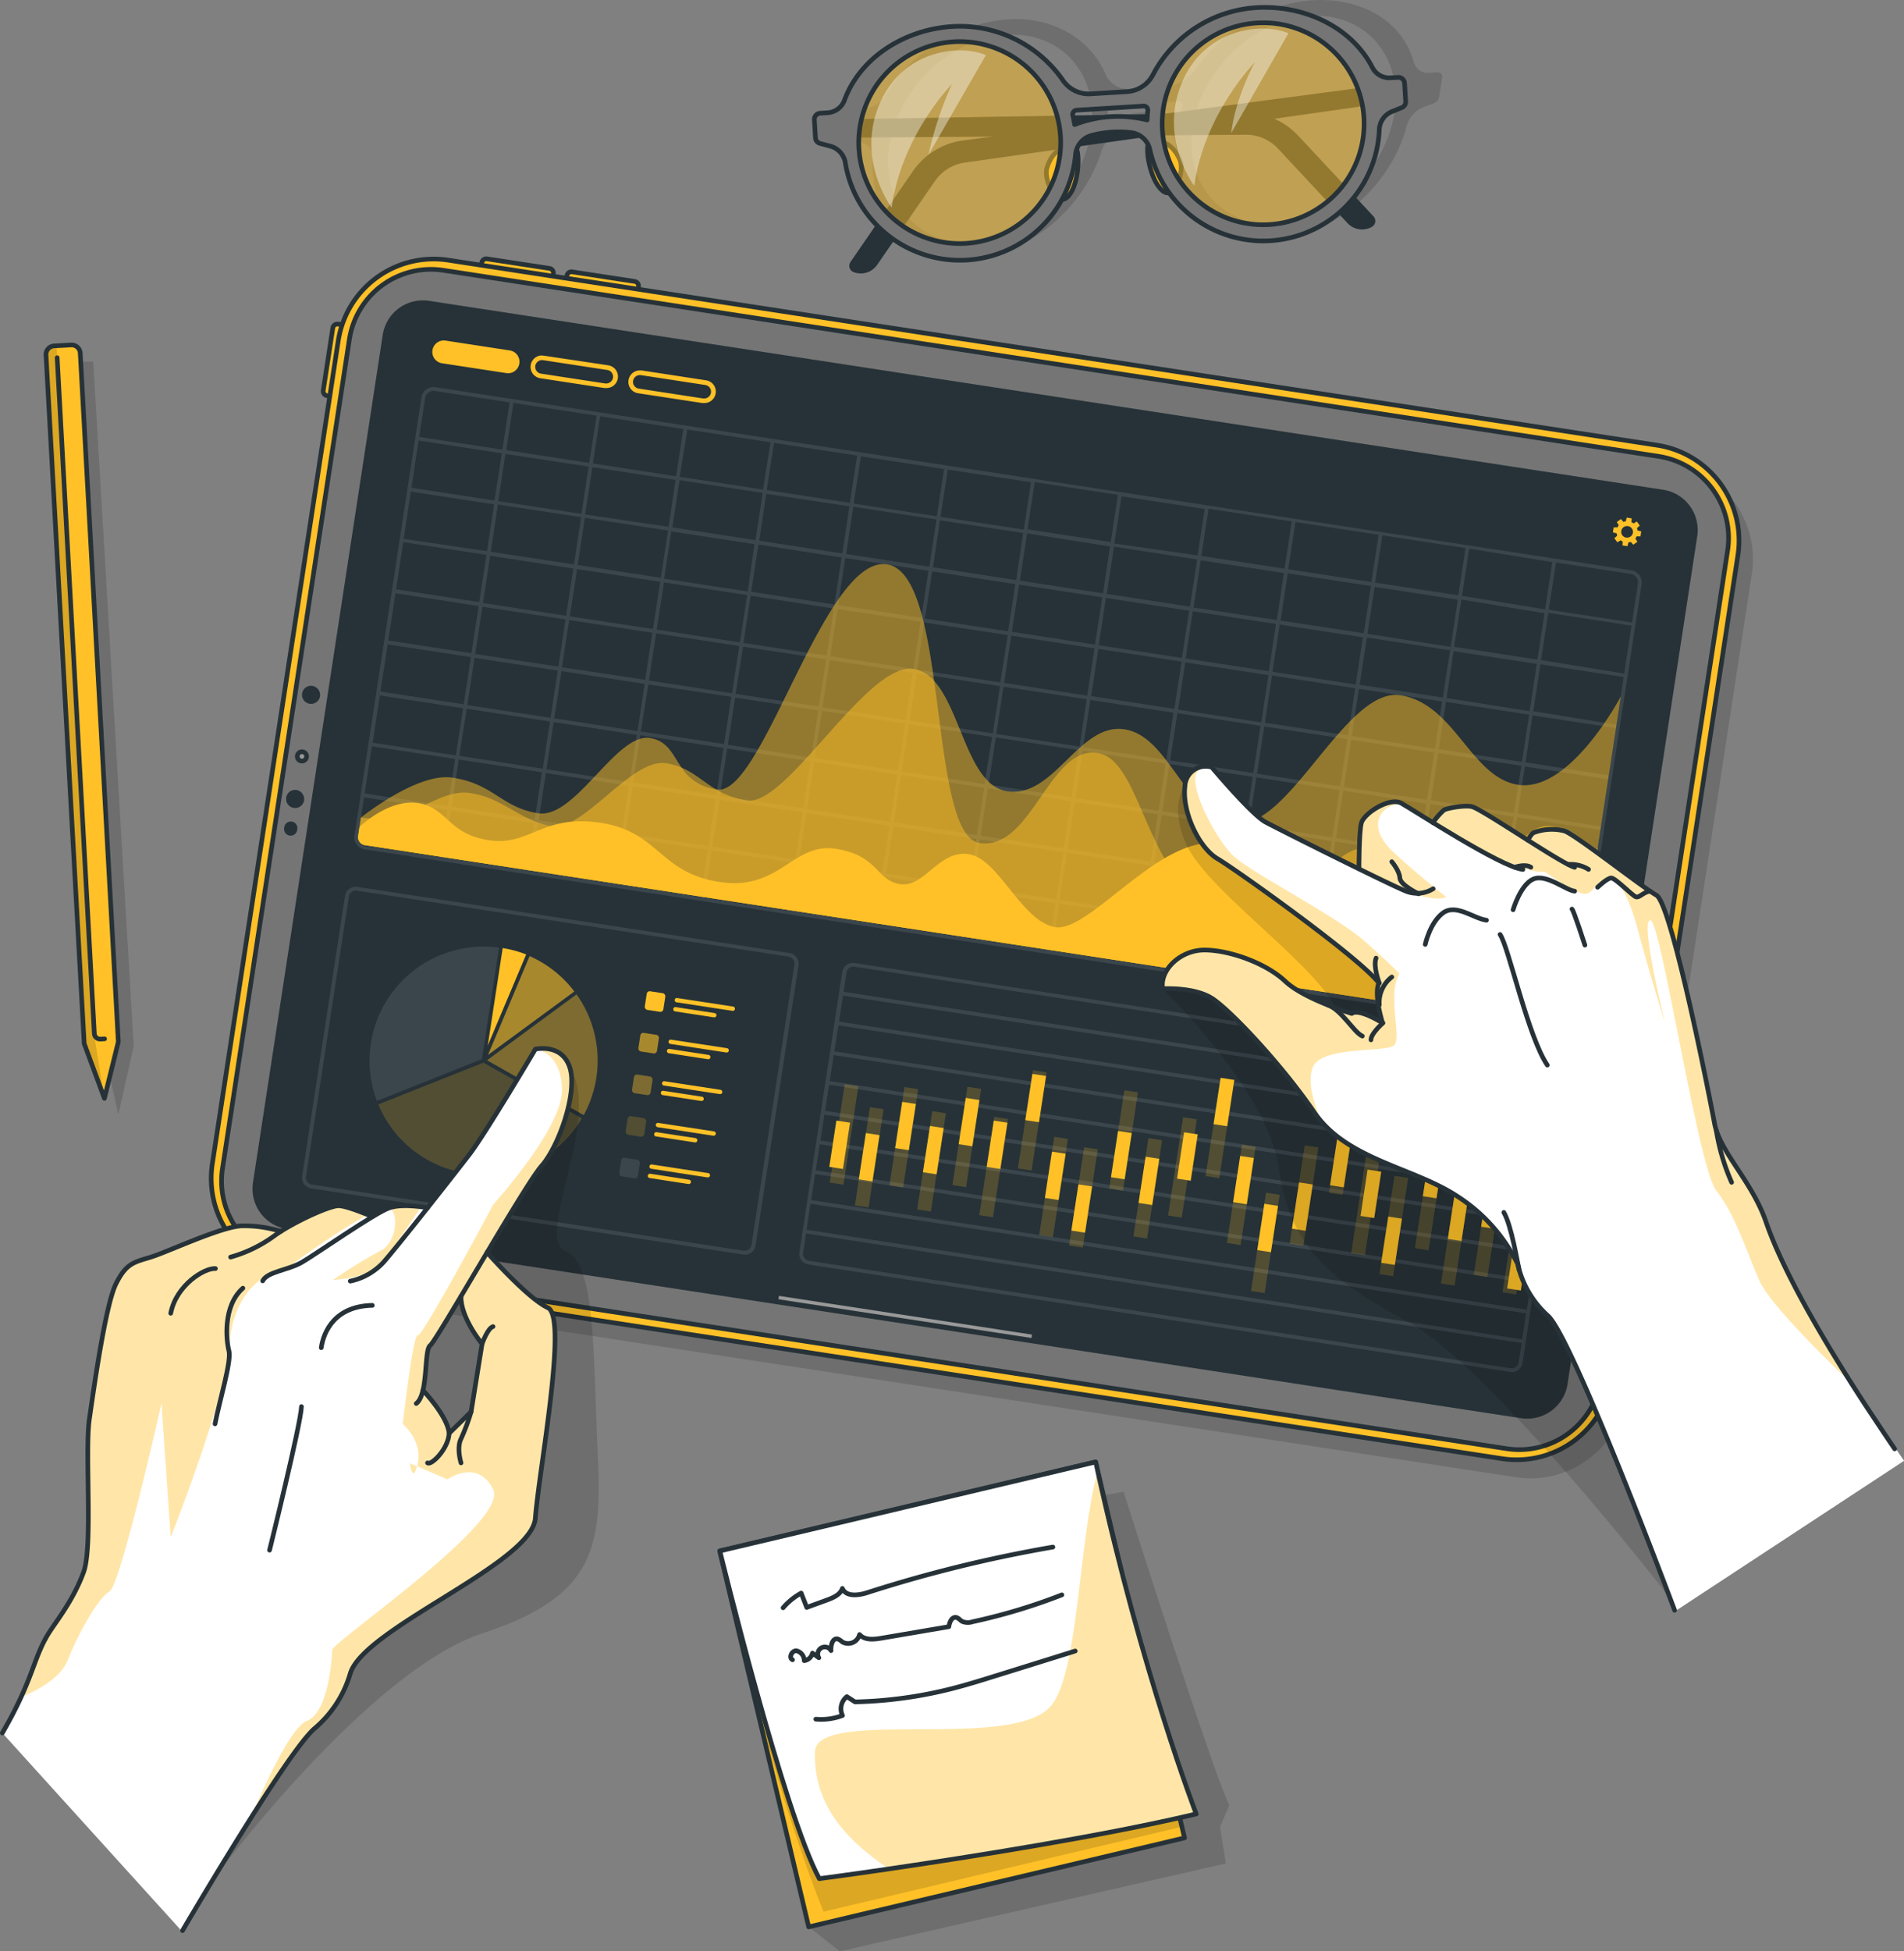 <svg xmlns="http://www.w3.org/2000/svg" xmlns:xlink="http://www.w3.org/1999/xlink" viewBox="0 0 409.98 420.06"><rect x="0" y="0" width="409.98" height="420.06" fill="#808080" stroke="none"/><defs><style>.cls-1,.cls-11,.cls-17,.cls-19,.cls-4,.cls-9{fill:#ffc127;}.cls-1,.cls-12,.cls-15,.cls-2,.cls-6{stroke:#263238;stroke-linecap:round;stroke-linejoin:round;}.cls-13,.cls-18,.cls-2,.cls-7{fill:#fff;}.cls-3{fill-opacity:0.7;}.cls-19,.cls-3{opacity:0.2;}.cls-5{clip-path:url(#clip-path);}.cls-6{fill:none;}.cls-8{clip-path:url(#clip-path-2);}.cls-13,.cls-9{opacity:0.4;}.cls-10{fill:#263238;}.cls-11{opacity:0.5;}.cls-12{fill:#757575;}.cls-14{clip-path:url(#clip-path-3);}.cls-15{fill:#999;}.cls-16,.cls-18{opacity:0.1;}.cls-17{opacity:0.6;}</style><clipPath id="clip-path"><rect class="cls-1" x="163.43" y="323.17" width="83.17" height="83.17" transform="translate(-78.52 57.04) rotate(-13.32)"></rect></clipPath><clipPath id="clip-path-2"><path class="cls-2" d="M257.58,390.48c-20.22,4.79-48.88,9.29-66.16,11.83-9,1.32-15,2.1-15,2.1C168.78,390.36,155,333.87,155,333.87l80.94-19.16c.15.69.29,1.37.44,2.06C246,360.5,257.58,390.48,257.58,390.48Z"></path></clipPath><clipPath id="clip-path-3"><path class="cls-1" d="M17.28,76.05l8.2,148.21-3,12.18-4.35-11.78L9.91,76.46a1.85,1.85,0,0,1,1.75-2l3.66-.2A1.86,1.86,0,0,1,17.28,76.05Z"></path></clipPath></defs><g id="katman_2" data-name="katman 2"><g id="Left_hand" data-name="Left hand"><path class="cls-3" d="M158.25,336.72l83.68-15.62s18.94,59.77,22.77,67.49l-2,4.7,1.26,7.85-83.15,18.92-6.66-5.26Z"></path><rect class="cls-4" x="163.43" y="323.17" width="83.17" height="83.17" transform="translate(-78.52 57.04) rotate(-13.32)"></rect><g class="cls-5"><path class="cls-3" d="M241.06,336.53l13.43,56.71-77.17,18.28c-9.31-23.28-16.42-52.58-16.42-52.58Z"></path></g><rect class="cls-6" x="163.43" y="323.17" width="83.17" height="83.17" transform="translate(-78.52 57.04) rotate(-13.32)"></rect><path class="cls-7" d="M257.58,390.48c-20.22,4.79-48.88,9.29-66.16,11.83-9,1.32-15,2.1-15,2.1C168.78,390.36,155,333.87,155,333.87l80.94-19.16c.15.69.29,1.37.44,2.06C246,360.5,257.58,390.48,257.58,390.48Z"></path><g class="cls-8"><path class="cls-9" d="M257.58,390.48c-20.22,4.79-48.88,9.29-66.16,11.83-13-8.63-16.11-17.1-15.95-25.16.18-9.59,41.91-.22,50.63-9.71,6.22-6.77,6.05-35.51,10.24-50.67C246,360.5,257.58,390.48,257.58,390.48Z"></path></g><path class="cls-6" d="M257.58,390.48c-20.22,4.79-48.88,9.29-66.16,11.83-9,1.32-15,2.1-15,2.1C168.78,390.36,155,333.87,155,333.87l80.94-19.16c.15.69.29,1.37.44,2.06C246,360.5,257.58,390.48,257.58,390.48Z"></path><path class="cls-6" d="M168.62,346.1a14.29,14.29,0,0,1,3.89-3.16l1.2,3.08,4.2-1.53c1.4-.51,3-1.16,3.48-2.55.77,1.83,3.43,1.52,5.32.91a292.53,292.53,0,0,1,40-9.82"></path><path class="cls-6" d="M170.65,357.3c-.87-.45-.15-2,.83-1.94a2.17,2.17,0,0,1,1.69,2.12,2.09,2.09,0,0,0,1.77-1.62l1.38,1a1.52,1.52,0,1,1,2.62-1.54c-.1-1.13.34-2.78,1.45-2.51a2.94,2.94,0,0,1,.93.61,2.52,2.52,0,0,0,3.76-1.56c1.09,1.24,3,1.07,4.67.79l14.56-2.48c.14-.92.6-2.11,1.52-2,.53.07.88.59,1.34.86a3.13,3.13,0,0,0,2.24.08,125.64,125.64,0,0,0,19.24-5.79"></path><path class="cls-6" d="M175.67,370.08a13.07,13.07,0,0,0,5.74-.79,3.33,3.33,0,0,1,.94-4.06l1.76,1.13a93,93,0,0,0,21-2.89c3.08-.79,6.11-1.73,9.14-2.68l17.27-5.38"></path><path class="cls-3" d="M309.41,15.57l-1.61.1a3.14,3.14,0,0,1-3.37-2.28C302,4.44,293-.59,282.58.06c-9.38.58-19.26,6.5-25,14.67a8.7,8.7,0,0,1-6.32,3.88l-8,.5A5.12,5.12,0,0,1,238.07,16c-3.24-7.63-11.43-12.43-20.82-11.84-10.41.64-21.17,6.89-26.52,16.32a5.38,5.38,0,0,1-4.17,2.75l-1.61.1a1.77,1.77,0,0,0-1.54,1.45l-.63,4a1,1,0,0,0,.78,1.26l1.95.58a3.38,3.38,0,0,1,2.39,3.58c-.68,12.81,8.36,22.22,21.23,21.42,12.42-.77,24.22-10.78,28.08-23.14a6.37,6.37,0,0,1,4.37-4.16A22.74,22.74,0,0,1,250,27.7a3.59,3.59,0,0,1,3.19,3.71c0,12.14,8.83,20.9,21.26,20.13,12.87-.8,25.09-11.53,28.47-24.5a6,6,0,0,1,3.59-3.95l2.17-.84a1.8,1.8,0,0,0,1.2-1.38l.63-4A1,1,0,0,0,309.41,15.57ZM209.67,52.19c-12,.75-20.12-8.68-18.17-21s13.25-23,25.22-23.69,20.11,8.68,18.17,21S221.63,51.45,209.67,52.19Zm28.78-26.28q.08-1.05.06-2.07a1.19,1.19,0,0,1,1.07-1.14l14.31-.89a.73.73,0,0,1,.73,1c-.22.69-.42,1.38-.6,2.08C247.86,23.11,241.71,24.71,238.45,25.91ZM275,48.14c-12,.75-20.12-8.68-18.17-21S270.09,4.2,282.05,3.45s20.11,8.68,18.17,21S287,47.4,275,48.14Z"></path><path class="cls-10" d="M299.14,18.08,207.38,30.23a15.69,15.69,0,0,0-10.82,6.64L183.13,56.4a1.45,1.45,0,0,0,.68,2.18h0A4.29,4.29,0,0,0,188.88,57L201.3,39a9.42,9.42,0,0,1,6.45-4l91.73-13Z"></path><path class="cls-10" d="M175.35,25.78l92.55-1.53a15.57,15.57,0,0,1,11.67,5l16.18,17.33a1.46,1.46,0,0,1-.35,2.26h0a4.29,4.29,0,0,1-5.25-.81L275.2,32a9.42,9.42,0,0,0-7-3l-92.65.69Z"></path><path class="cls-1" d="M231.44,31.66c1.14.22,1.09,8-1.48,10.64s-5.23-3.77-4.56-6.07S227.87,31,231.44,31.66Z"></path><path class="cls-1" d="M247.52,30.67c-1.1.35-.09,8,2.79,10.37s4.72-4.39,3.77-6.59S251,29.55,247.52,30.67Z"></path><path class="cls-11" d="M190.19,13.44C195,9.3,205.28,2.25,216.5,9s15.1,14,12.79,23.88-9.37,23.07-26,20.77S175.16,26.3,190.19,13.44Z"></path><path class="cls-11" d="M255.62,10.24C260.46,6.1,270.7-.95,281.93,5.76s15.09,14,12.79,23.87-9.37,23.07-26,20.77S240.58,23.1,255.62,10.24Z"></path><path class="cls-12" d="M301.05,16.66l-1.61.09a4.09,4.09,0,0,1-3.92-2.2C291.07,5.87,280.86,1,270.44,1.65a27,27,0,0,0-22.1,14.29,6.75,6.75,0,0,1-5.56,3.78l-8,.49a6.72,6.72,0,0,1-6-3.06A27.06,27.06,0,0,0,205.11,5.7c-10.41.64-19.94,6.73-23.29,15.9a4.11,4.11,0,0,1-3.62,2.67l-1.61.1a1.33,1.33,0,0,0-1.24,1.41l.24,3.9a1.33,1.33,0,0,0,1.07,1.22l2.1.56A4.42,4.42,0,0,1,182,34.93a25,25,0,0,0,49.6-1.75,4.69,4.69,0,0,1,3.51-4.05,22.93,22.93,0,0,1,8.42-.59,4.72,4.72,0,0,1,4.05,3.6A25,25,0,0,0,297,27.8,4.39,4.39,0,0,1,299.77,24l2-.81a1.33,1.33,0,0,0,.91-1.35l-.24-3.9A1.33,1.33,0,0,0,301.05,16.66ZM208,52.39a21.74,21.74,0,1,1,20.35-23A21.76,21.76,0,0,1,208,52.39ZM231.4,26.82c-.11-.68-.24-1.35-.4-2a.9.9,0,0,1,.83-1.1l14.32-.89a.9.9,0,0,1,1,1c-.07.67-.12,1.34-.14,2A25.82,25.82,0,0,0,231.4,26.82Zm41.94,21.52a21.74,21.74,0,1,1,20.35-23A21.76,21.76,0,0,1,273.34,48.34Z"></path><path class="cls-13" d="M192,44.69s-8-10.58-2.35-22.88c5.08-11.07,17-12.32,22.64-9.95L199.93,33.33A74.93,74.93,0,0,1,205,18.08S194.16,29.07,192,44.69Z"></path><path class="cls-13" d="M257.15,40s-8-10.59-2.36-22.89c5.09-11.06,17-12.32,22.64-9.95L265.1,28.66c.93-7.72,5.1-15.25,5.1-15.25S259.33,24.4,257.15,40Z"></path><polygon class="cls-3" points="22.57 226.9 25.48 239.93 28.79 225.18 20.08 77.84 14.15 77.84 22.57 226.9"></polygon><path class="cls-4" d="M17.28,76.05l8.2,148.21-3,12.18-4.35-11.78L9.91,76.46a1.85,1.85,0,0,1,1.75-2l3.66-.2A1.86,1.86,0,0,1,17.28,76.05Z"></path><g class="cls-14"><path class="cls-3" d="M22.46,236.44l-4.35-11.78L9.91,76.46a1.85,1.85,0,0,1,1.75-2l.51,0,8.26,149.3Z"></path></g><path class="cls-6" d="M17.28,76.05l8.2,148.21-3,12.18-4.35-11.78L9.91,76.46a1.85,1.85,0,0,1,1.75-2l3.66-.2A1.86,1.86,0,0,1,17.28,76.05Z"></path><path class="cls-1" d="M12.31,77l8,145.49a1.26,1.26,0,0,0,1.33,1.19l.88-.05"></path><path class="cls-3" d="M48.72,254.52,75.83,77.39A20.78,20.78,0,0,1,99.51,60L359.83,99.84a20.78,20.78,0,0,1,17.39,23.68L350.11,300.65A20.78,20.78,0,0,1,326.43,318L66.11,278.2A20.78,20.78,0,0,1,48.72,254.52Z"></path><path class="cls-1" d="M67.16,74.48H80.77a1,1,0,0,1,1,1v5.74a0,0,0,0,1,0,0H66.17a0,0,0,0,1,0,0V75.47A1,1,0,0,1,67.16,74.48Z" transform="translate(-14.18 139.18) rotate(-81.3)"></path><path class="cls-1" d="M104.27,56.71h13.61a1,1,0,0,1,1,1v5.74a0,0,0,0,1,0,0H103.28a0,0,0,0,1,0,0V57.7A1,1,0,0,1,104.27,56.71Z" transform="translate(10.37 -16.11) rotate(8.7)"></path><path class="cls-1" d="M122.61,59.52h13.61a1,1,0,0,1,1,1v5.74a0,0,0,0,1,0,0H121.62a0,0,0,0,1,0,0V60.51a1,1,0,0,1,1-1Z" transform="translate(11 -18.86) rotate(8.7)"></path><path class="cls-1" d="M45.72,250.52,72.83,73.39A20.78,20.78,0,0,1,96.51,56L356.83,95.84a20.78,20.78,0,0,1,17.39,23.68L347.11,296.65A20.78,20.78,0,0,1,323.43,314L63.11,274.2A20.78,20.78,0,0,1,45.72,250.52Z"></path><path class="cls-12" d="M324.45,311.85,62.79,271.8a17.78,17.78,0,0,1-14.88-20.26L75.23,73.07A17.76,17.76,0,0,1,95.49,58.19L357.15,98.24A17.78,17.78,0,0,1,372,118.5L344.71,297A17.77,17.77,0,0,1,324.45,311.85Z"></path><path class="cls-15" d="M66,163a1,1,0,1,1-.85-1.16A1,1,0,0,1,66,163Z"></path><path class="cls-10" d="M65.48,172.28a1.95,1.95,0,1,1-1.63-2.22A2,2,0,0,1,65.48,172.28Z"></path><path class="cls-10" d="M68.91,149.87a1.95,1.95,0,1,1-1.63-2.22A2,2,0,0,1,68.91,149.87Z"></path><path class="cls-10" d="M64,178.58a1.42,1.42,0,1,1-2.8-.43,1.42,1.42,0,1,1,2.8.43Z"></path><path class="cls-10" d="M365.46,115.42,337.53,297.94a8.78,8.78,0,0,1-10,7.35L108.32,271.74l-4.75-.73L85.7,268.27,77.05,267,64.55,265l-2.73-.42a8.78,8.78,0,0,1-7.35-10L82.41,72.1a8.76,8.76,0,0,1,10-7.34l81.83,12.52,12.38,1.9L198.45,81l15.2,2.32,5.5.84,139,21.27A8.78,8.78,0,0,1,365.46,115.42Z"></path><g class="cls-16"><path class="cls-7" d="M160,270.05,67,255.82a2.32,2.32,0,0,1-1.94-2.63l9.23-60.33A2.31,2.31,0,0,1,77,190.93l93,14.22a2.33,2.33,0,0,1,1.94,2.64l-9.24,60.32A2.31,2.31,0,0,1,160,270.05ZM76.84,191.72A1.52,1.52,0,0,0,75.12,193l-9.23,60.33A1.5,1.5,0,0,0,67.15,255l92.95,14.23a1.52,1.52,0,0,0,1.72-1.26l9.23-60.32a1.51,1.51,0,0,0-1.26-1.72Z"></path></g><path class="cls-9" d="M104.87,228.24l20.82,11.81a24.58,24.58,0,0,0-1.54-26Z"></path><path class="cls-17" d="M105.07,227.1l18.6-13.67a24.47,24.47,0,0,0-9.63-7.61l-3.66,8.69Z"></path><path class="cls-4" d="M108.24,204.09l-3.22,21,8.28-19.63A24.11,24.11,0,0,0,108.24,204.09Z"></path><path class="cls-18" d="M103.77,228l3.68-24a24.56,24.56,0,0,0-26.3,33Z"></path><path class="cls-19" d="M100.42,252.56a24.57,24.57,0,0,0,24.87-11.81l-21.19-12-22.65,9A24.54,24.54,0,0,0,100.42,252.56Z"></path><rect class="cls-4" x="139.02" y="213.58" width="4.05" height="4.05" rx="0.63" transform="translate(34.24 -18.86) rotate(8.7)"></rect><path class="cls-4" d="M157.72,217.6l-12.05-1.84a.46.46,0,0,1-.39-.53.46.46,0,0,1,.53-.39l12.05,1.84a.47.47,0,0,1,.39.53A.46.46,0,0,1,157.72,217.6Z"></path><path class="cls-4" d="M153.74,219l-8.38-1.28a.47.47,0,0,1-.39-.53.46.46,0,0,1,.53-.39l8.38,1.28a.48.48,0,0,1,.39.53A.47.47,0,0,1,153.74,219Z"></path><rect class="cls-17" x="137.64" y="222.54" width="4.05" height="4.05" rx="0.63" transform="translate(35.58 -18.55) rotate(8.7)"></rect><path class="cls-4" d="M156.35,226.56l-12-1.84a.46.46,0,0,1-.39-.53.46.46,0,0,1,.53-.39l12.05,1.84a.47.47,0,0,1,.39.53A.46.46,0,0,1,156.35,226.56Z"></path><path class="cls-4" d="M152.36,228,144,226.72a.47.47,0,0,1-.39-.53.46.46,0,0,1,.53-.39l8.37,1.28a.47.47,0,1,1-.14.92Z"></path><rect class="cls-9" x="136.27" y="231.5" width="4.05" height="4.05" rx="0.63" transform="translate(36.92 -18.23) rotate(8.7)"></rect><path class="cls-4" d="M155,235.52l-12.06-1.84a.46.46,0,0,1-.38-.53.45.45,0,0,1,.53-.39l12.05,1.84a.48.48,0,0,1,.39.53A.46.46,0,0,1,155,235.52Z"></path><path class="cls-4" d="M151,237l-8.37-1.28a.47.47,0,0,1,.14-.92l8.37,1.28a.46.46,0,0,1,.39.53A.46.46,0,0,1,151,237Z"></path><rect class="cls-19" x="134.9" y="240.46" width="4.05" height="4.05" rx="0.63" transform="translate(38.26 -17.92) rotate(8.7)"></rect><path class="cls-4" d="M153.6,244.48l-12-1.84a.48.48,0,0,1-.39-.53.46.46,0,0,1,.53-.39l12.06,1.84a.47.47,0,0,1-.15.92Z"></path><path class="cls-4" d="M149.62,245.92l-8.37-1.28a.46.46,0,0,1-.39-.53.46.46,0,0,1,.53-.39l8.37,1.28a.46.46,0,0,1,.39.53A.46.46,0,0,1,149.62,245.92Z"></path><rect class="cls-18" x="133.53" y="249.42" width="4.05" height="4.05" rx="0.63" transform="translate(39.6 -17.61) rotate(8.7)"></rect><path class="cls-4" d="M152.23,253.44l-12-1.85a.46.46,0,0,1-.39-.53.48.48,0,0,1,.53-.39l12.05,1.85a.47.47,0,1,1-.14.92Z"></path><path class="cls-4" d="M148.25,254.88l-8.37-1.29a.45.45,0,0,1-.39-.53.47.47,0,0,1,.53-.39l8.37,1.29a.46.46,0,0,1,.39.53A.48.48,0,0,1,148.25,254.88Z"></path><g class="cls-16"><path class="cls-7" d="M335.13,230.44,184,207.31a2.32,2.32,0,0,0-2.64,1.93l-.64,4.16-.12.8-.86,5.61-.12.79-.85,5.6-.13.8-.85,5.6-.13.8-.85,5.61-.13.8-.85,5.6-.13.79-.85,5.61-.13.79-.85,5.61-.13.8-.85,5.6-.13.8-.63,4.16a2.32,2.32,0,0,0,1.93,2.63L325.2,295.33a2.31,2.31,0,0,0,2.63-1.93l.63-4.16.13-.8.85-5.6.12-.8.86-5.61.13-.8.85-5.6.12-.79.86-5.61.12-.79.86-5.61.12-.8.86-5.6.12-.8.86-5.6.12-.8.86-5.6.12-.8.64-4.16A2.31,2.31,0,0,0,335.13,230.44ZM327,293.27a1.52,1.52,0,0,1-1.71,1.27L174.2,271.41a1.53,1.53,0,0,1-1.27-1.72l.64-4.16,154.1,23.58Zm.76-4.95-154.1-23.59.86-5.6,154.1,23.59Zm1-6.4-154.1-23.59.86-5.61,154.1,23.59Zm1-6.41-154.1-23.58.86-5.6,154.1,23.58Zm1-6.4-154.1-23.58.86-5.6,154.09,23.58Zm1-6.39-154.1-23.59.86-5.61,154.1,23.59Zm1-6.41-154.1-23.59.86-5.6,154.09,23.59Zm1-6.4-154.1-23.58.86-5.61,154.09,23.59Zm1-6.4-154.1-23.58.86-5.61L335.5,237.9Zm-153.12-30,.64-4.16a1.49,1.49,0,0,1,1.72-1.25L335,231.24a1.5,1.5,0,0,1,1.25,1.71l-.63,4.16Z"></path></g><g class="cls-16"><path class="cls-7" d="M351.28,122.77,93.75,83.36a2.63,2.63,0,0,0-3,2.2L76.32,179.84a2.63,2.63,0,0,0,2.2,3l257.53,39.42a2.63,2.63,0,0,0,3-2.21l14.43-94.27A2.64,2.64,0,0,0,351.28,122.77Zm-210,13.56,17.91,2.74-1.56,10.17-17.91-2.74Zm-2.36,10L121,143.64l1.56-10.17,17.91,2.74ZM160,139.19l17.91,2.75L176.3,152.1l-17.91-2.74Zm92.87,13.4-17.91-2.74,1.55-10.17,17.92,2.75Zm2.35-10,17.92,2.74-1.56,10.17-17.91-2.74Zm-57.8,2.37,17.91,2.74-1.56,10.17-17.91-2.74ZM195,155l-17.91-2.74,1.56-10.17,17.91,2.74Zm21.07-7.18L234,150.53l-1.56,10.17L214.52,158Zm18.71,2.86,17.91,2.74-1.56,10.17-17.91-2.74Zm-.68-.92L216.2,147l1.55-10.17,17.92,2.74Zm-18.71-2.86-17.91-2.74L199,134,217,136.7ZM196.69,144l-17.91-2.74,1.56-10.17,17.91,2.74ZM178,141.14l-17.91-2.74,1.55-10.17L179.54,131Zm-1.8,11.76-1.55,10.17-17.92-2.74,1.56-10.17Zm.8.12,17.91,2.75-1.55,10.16-17.92-2.74Zm18.71,2.87,17.91,2.74L212,168.8l-17.91-2.74Zm18.71,2.86,17.91,2.74-1.56,10.17-17.91-2.74Zm18.71,2.86L251,164.36l-1.56,10.17-17.91-2.75Zm18.71,2.87,17.91,2.74-1.56,10.17-17.91-2.74Zm.12-.8,1.56-10.17,17.91,2.74-1.56,10.17Zm20.27-7.3,17.91,2.74-1.56,10.17-17.91-2.74Zm18.71,2.86L308.83,162l-1.56,10.17-17.91-2.74Zm.12-.8,1.55-10.16L310.51,151,309,161.19Zm-.8-.12-17.91-2.74,1.55-10.17,17.92,2.74ZM274,144.61l1.55-10.16,17.92,2.74-1.56,10.17Zm-.8-.12-17.91-2.74,1.55-10.17,17.92,2.74Zm-18.71-2.86-17.91-2.74,1.55-10.17,17.92,2.74Zm-18.71-2.86L217.88,136l1.55-10.16,17.92,2.74Zm-18.71-2.87-17.91-2.74L200.72,123l17.92,2.74ZM198.37,133l-17.91-2.74L182,120.13l17.92,2.74Zm-18.71-2.87-17.91-2.74,1.55-10.17L181.22,120ZM161,127.31,143,124.57l1.55-10.17,17.92,2.74Zm-.12.8-1.56,10.17-17.91-2.75,1.56-10.16Zm-20.27,7.3-17.91-2.74,1.56-10.17,17.91,2.74Zm-18.71-2.86-17.91-2.74,1.56-10.17,17.91,2.74Zm-.12.8-1.56,10.16-17.91-2.74,1.56-10.17Zm-1.68,11-1.55,10.17-17.92-2.74,1.56-10.17Zm.8.12,17.91,2.74-1.55,10.17-17.92-2.74Zm18.71,2.87L157.47,150l-1.56,10.17L138,157.46ZM155.79,161l-1.55,10.17-17.92-2.74,1.56-10.17Zm.8.13,17.91,2.74L173,174,155,171.29ZM175.3,164l17.91,2.74-1.55,10.17-17.92-2.74ZM194,166.85l17.91,2.74-1.55,10.17L192.45,177Zm18.71,2.87,17.91,2.74-1.55,10.17-17.92-2.74Zm18.71,2.86,17.91,2.74-1.55,10.17-17.92-2.74Zm18.71,2.86,17.91,2.75-1.55,10.16-17.92-2.74Zm18.71,2.87,17.91,2.74-1.55,10.17-17.92-2.74Zm.12-.8,1.56-10.17,17.91,2.74-1.56,10.17Zm20.27-7.3L307.15,173l-1.56,10.17-17.91-2.75ZM308,173.07l17.91,2.74L324.3,186l-17.91-2.74Zm.12-.8,1.56-10.17,17.91,2.75L326,175Zm1.68-11,1.55-10.17,17.92,2.74-1.56,10.17Zm1.68-11L313,140.17l17.92,2.75-1.56,10.16Zm-.8-.12-17.91-2.74,1.55-10.17,17.92,2.74Zm-16.24-13.71L296,126.34l17.91,2.75-1.55,10.16Zm-.79-.12-17.92-2.74,1.56-10.17,17.91,2.74Zm-18.71-2.86L257,130.79l1.55-10.17,17.91,2.74Zm-18.71-2.87-17.92-2.74,1.56-10.17,17.91,2.75Zm-18.71-2.86-17.91-2.74,1.55-10.17L239,117.63Zm-18.71-2.86-17.91-2.75L202.4,112l17.91,2.74Zm-18.71-2.87-17.91-2.74,1.55-10.17,17.91,2.74Zm-18.71-2.86-17.91-2.74L165,106.3,182.9,109Zm-18.71-2.86-17.91-2.75,1.55-10.17,17.91,2.75Zm-18.71-2.87L126,110.74l1.55-10.17,17.91,2.74Zm-.12.8-1.56,10.17-17.91-2.75,1.55-10.16Zm-20.27,7.3-17.91-2.74,1.55-10.17,17.92,2.74Zm-18.71-2.86L86.91,116l1.55-10.17,17.92,2.74Zm-.12.8-1.56,10.16-17.91-2.74,1.56-10.17Zm-1.68,11-1.56,10.17-17.91-2.74,1.56-10.17Zm-1.68,11-1.55,10.17-17.92-2.75,1.56-10.16Zm-1.68,11-1.55,10.17-17.92-2.74,1.56-10.17Zm.8.12,17.91,2.75-1.55,10.16L98.9,162.7Zm18.71,2.87,17.91,2.74-1.55,10.17-17.92-2.74Zm16.23,13.71-1.55,10.16-17.91-2.74,1.55-10.17Zm.8.12L154.11,172l-1.55,10.17-17.91-2.74Zm18.71,2.86,17.91,2.74L171.27,185l-17.91-2.74ZM173.62,175l17.91,2.75L190,187.86l-17.91-2.74Zm18.71,2.87,17.91,2.74-1.55,10.17L190.78,188ZM211,180.68,229,183.42l-1.55,10.17-17.92-2.74Zm18.71,2.87,17.91,2.74-1.55,10.17-17.92-2.75Zm18.71,2.86,17.91,2.74-1.55,10.17-17.91-2.74Zm18.71,2.86L285.08,192l-1.55,10.17-17.92-2.74Zm18.71,2.87,17.91,2.74-1.55,10.17-17.92-2.74Zm.12-.8,1.56-10.17,17.91,2.74-1.55,10.17Zm20.27-7.3,17.91,2.74L322.63,197l-17.92-2.75ZM325,186.9l17.91,2.74-1.55,10.17-17.92-2.74Zm.12-.8,1.56-10.17,17.91,2.75L343,188.84Zm1.68-11L328.34,165l17.91,2.74-1.56,10.17Zm1.68-11L330,154l17.92,2.74-1.56,10.17Zm1.68-11L331.69,143l17.92,2.74L348.05,156Zm1.67-11,1.56-10.17,17.91,2.74L349.73,145Zm-.79-.12-17.92-2.74,1.56-10.17L332.57,132Zm-16.24-13.71,1.56-10.17L334.25,121l-1.55,10.17Zm-.79-.12-17.92-2.74,1.56-10.17,17.91,2.74Zm-18.71-2.86-17.92-2.75,1.56-10.16,17.91,2.74Zm-18.71-2.87-17.92-2.74,1.56-10.17,17.91,2.74Zm-18.71-2.86L239.94,117l1.56-10.17,17.91,2.74Zm-18.71-2.87-17.92-2.74,1.56-10.17,17.91,2.75ZM220.44,114l-17.92-2.74,1.56-10.17L222,103.8Zm-18.71-2.86-17.92-2.74,1.56-10.17,17.91,2.74ZM183,108.24,165.1,105.5l1.56-10.17,17.91,2.74Zm-18.71-2.86-17.92-2.74L148,92.47l17.91,2.74Zm-18.71-2.86-17.92-2.75,1.56-10.16,17.91,2.74Zm-18.71-2.87L109,96.91l1.56-10.17,17.91,2.74Zm-.12.8-1.56,10.17-17.91-2.74,1.55-10.17Zm-20.27,7.3L88.59,105l1.55-10.17,17.92,2.75ZM80.07,160.64,98,163.38l-1.56,10.17L78.52,170.8Zm18.71,2.86,17.91,2.74-1.55,10.17-17.91-2.74ZM115,177.21l-1.56,10.17-17.91-2.75,1.55-10.16Zm.79.12,17.92,2.74-1.56,10.17-17.91-2.74Zm18.71,2.86,17.92,2.74-1.56,10.17L133,190.36Zm18.71,2.87,17.92,2.74L169.59,196l-17.91-2.75Zm18.71,2.86,17.92,2.74-1.56,10.17-17.91-2.74Zm18.71,2.86,17.92,2.75L207,201.69,189.1,199Zm18.71,2.87,17.92,2.74-1.56,10.17-17.91-2.74Zm18.71,2.86L246,197.25l-1.56,10.17-17.91-2.74Zm18.71,2.86,17.92,2.75-1.56,10.16-17.91-2.74Zm18.71,2.87L283.41,203l-1.56,10.17-17.91-2.74Zm18.71,2.86,17.92,2.74L300.56,216l-17.91-2.74ZM302.91,206l17.92,2.74-1.56,10.17-17.91-2.75Zm.12-.8L304.59,195l17.91,2.74L321,207.91Zm20.27-7.31,17.91,2.75-1.55,10.16L321.74,208Zm29.39-72.2L351.41,134l-17.92-2.74,1.56-10.17,16.1,2.46A1.84,1.84,0,0,1,352.69,125.66ZM93.63,84.15l16.1,2.47-1.55,10.17L90.26,94.05l1.28-8.36A1.84,1.84,0,0,1,93.63,84.15ZM77.11,180l1.28-8.36,17.92,2.74-1.56,10.17-16.1-2.46A1.84,1.84,0,0,1,77.11,180Zm259.06,41.5L320.07,219l1.55-10.17,17.92,2.74-1.28,8.36A1.83,1.83,0,0,1,336.17,221.46Z"></path></g><path class="cls-11" d="M342.77,190.44l-4.51,29.48a1.75,1.75,0,0,1-2,1.46L78.58,181.94a1.74,1.74,0,0,1-1.46-2l.6-3.94s12.11-9.76,19.69-8.6c9,1.37,10.54,6.45,18.51,7.67s16.77-17.3,24-16.2c3.91.6,4.91,3.61,6.83,6.36a10.34,10.34,0,0,0,7.4,4.67l.29.05c9.8,1.5,23.06-50.53,36.55-48.46,6,.91,8.37,12.39,10.15,25.07,2.27,16,3.56,34,9.8,34.91,11.18,1.71,15-21,25.38-19.38,6.53,1,8.91,13.11,14.41,22.69,3.25,5.68,7.6,10.47,14.57,11.54,6.32,1,10.55-.51,13.84-2.82,6.45-4.5,9.33-12.2,17.4-11,4.77.73,6.51,4.42,8.29,7.89,1.55,3,3.13,5.9,6.81,6.46,4.33.66,8-5.53,11.93-11,3.21-4.53,6.56-8.58,10.55-8s6.47,5.51,7.68,9A29,29,0,0,1,342.77,190.44Z"></path><path class="cls-11" d="M349,149.93l-10.71,70a1.75,1.75,0,0,1-2,1.46L78.58,181.94a1.74,1.74,0,0,1-1.46-2l.6-3.94c10.7,1.63,16.41-6.37,23.59-5.27s10.9,6.11,17.62,7.14,17.09-14.7,24.44-13.57a14.16,14.16,0,0,1,3.36.93c2.82,1.19,4.78,3.09,7.4,4.67a17.89,17.89,0,0,0,6.73,2.41c8.61,1.32,25.84-29.84,35.83-28.31a7.46,7.46,0,0,1,4.43,2.56c5.9,6.43,7.42,22.51,15.75,23.78C227,171.9,232.35,155.48,242.14,157s12.67,18.36,24,20.1,23.62-29.24,35.39-27.43,15.14,17.7,25.36,19.27C338.12,170.64,349,149.93,349,149.93Z"></path><path class="cls-4" d="M344,182.47l-5.73,37.45a1.75,1.75,0,0,1-2,1.46L78.58,181.94a1.74,1.74,0,0,1-1.46-2l.29-1.93c.38-.36,6.44-6.08,12.61-5.14,6.36,1,6.38,6.68,15.26,8s11.47-5.67,24.08-3.74,12.55,10.74,25.58,12.73,15.72-8.56,25-7.14,8.64,6.81,13.89,7.61,8.32-7.44,14.79-6.45S220,198.48,227.3,199.59c5.12.79,14.18-9.35,23.41-14.8,3.9-2.29,7.85-3.75,11.54-3.19,7.61,1.17,12.05,7.11,16.87,11.91,3,3,6.23,5.61,10.45,6.25,6,.93,10.61-4.53,15.24-9.33,3.76-3.91,7.55-7.4,12.16-6.69a18.78,18.78,0,0,1,6.58,2.12c4,2.24,5.05,5.25,9.84,6C339.16,192.73,344,182.47,344,182.47Z"></path><path class="cls-4" d="M109,80.31,95.18,78.2a2.47,2.47,0,0,1-2.06-2.81h0a2.47,2.47,0,0,1,2.81-2.07l13.84,2.12a2.46,2.46,0,0,1,2.06,2.81h0A2.46,2.46,0,0,1,109,80.31Z"></path><path class="cls-4" d="M116.66,77.52h0l.22,0,13.84,2.12a1.43,1.43,0,0,1,1,.58,1.45,1.45,0,0,1,.27,1.09,1.47,1.47,0,0,1-1.45,1.24h-.22l-13.84-2.12a1.47,1.47,0,0,1,.22-2.92m0-1a2.47,2.47,0,0,0-.37,4.91l13.83,2.11.38,0a2.46,2.46,0,0,0,.37-4.9L117,76.55l-.38,0Z"></path><path class="cls-4" d="M137.77,80.75h0l.22,0,13.83,2.12a1.43,1.43,0,0,1,1,.58,1.41,1.41,0,0,1,.27,1.09,1.47,1.47,0,0,1-1.44,1.24h-.23l-13.83-2.12a1.47,1.47,0,0,1-1-.58,1.43,1.43,0,0,1-.27-1.09,1.48,1.48,0,0,1,1.45-1.25m0-1a2.47,2.47,0,0,0-.38,4.91l13.84,2.11a2.43,2.43,0,0,0,.38,0,2.46,2.46,0,0,0,.37-4.9l-13.84-2.12-.37,0Z"></path><path class="cls-4" d="M353.24,115.47l.16-1.08-.8-.2a2.11,2.11,0,0,0-.12-.51l.61-.54-.64-.88-.7.42a1.92,1.92,0,0,0-.46-.27l.06-.82-1.08-.17-.2.8a2.12,2.12,0,0,0-.51.13l-.54-.62-.88.65.42.7a2.07,2.07,0,0,0-.27.45l-.82,0-.17,1.08.8.19a2.33,2.33,0,0,0,.13.52l-.62.54.65.88.7-.43a2.6,2.6,0,0,0,.45.28l-.05.82,1.08.16.19-.8a2.31,2.31,0,0,0,.52-.12l.54.61.88-.64-.43-.7a2.35,2.35,0,0,0,.28-.46Zm-3.08.26a1.27,1.27,0,0,1-1.06-1.45,1.27,1.27,0,0,1,2.51.38A1.28,1.28,0,0,1,350.16,115.73Z"></path><rect class="cls-19" x="193.11" y="234.11" width="2.98" height="21.4" transform="translate(39.28 -26.62) rotate(8.7)"></rect><rect class="cls-4" x="193.48" y="237.37" width="2.98" height="10.07" transform="translate(38.92 -26.71) rotate(8.7)"></rect><rect class="cls-19" x="185.67" y="238.44" width="2.98" height="21.4" transform="translate(39.85 -25.45) rotate(8.7)"></rect><rect class="cls-4" x="182.12" y="247.63" width="10.08" height="2.98" transform="translate(-87.41 396.44) rotate(-81.3)"></rect><rect class="cls-19" x="179.67" y="233.37" width="2.98" height="21.4" transform="matrix(0.99, 0.15, -0.15, 0.99, 39.01, -24.6)"></rect><rect class="cls-4" x="179.3" y="241.4" width="2.98" height="10.08" transform="translate(39.37 -24.52) rotate(8.7)"></rect><rect class="cls-19" x="199.09" y="239.31" width="2.98" height="21.4" transform="translate(40.13 -27.47) rotate(8.7)"></rect><rect class="cls-4" x="199.46" y="242.56" width="2.98" height="10.08" transform="translate(39.78 -27.56) rotate(8.7)"></rect><rect class="cls-19" x="206.67" y="234.06" width="2.98" height="21.4" transform="translate(39.43 -28.68) rotate(8.7)"></rect><rect class="cls-4" x="207.16" y="236.52" width="2.98" height="10.08" transform="translate(38.95 -28.79) rotate(8.7)"></rect><rect class="cls-19" x="212.46" y="240.54" width="2.98" height="21.4" transform="translate(40.47 -29.48) rotate(8.7)"></rect><rect class="cls-4" x="213.19" y="241.4" width="2.98" height="10.08" transform="translate(39.76 -29.64) rotate(8.7)"></rect><rect class="cls-19" x="220.77" y="230.49" width="2.98" height="21.4" transform="translate(39.05 -30.85) rotate(8.7)"></rect><rect class="cls-4" x="221.51" y="231.35" width="2.98" height="10.07" transform="translate(38.33 -31.02) rotate(8.7)"></rect><rect class="cls-19" x="225.36" y="244.83" width="2.98" height="21.4" transform="translate(41.27 -31.38) rotate(8.7)"></rect><rect class="cls-4" x="225.73" y="248.08" width="2.98" height="10.08" transform="translate(40.91 -31.46) rotate(8.7)"></rect><rect class="cls-19" x="231.79" y="247.08" width="2.98" height="21.4" transform="translate(41.69 -32.33) rotate(8.7)"></rect><rect class="cls-4" x="231.43" y="255.11" width="2.98" height="10.08" transform="translate(42.04 -32.24) rotate(8.7)"></rect><rect class="cls-19" x="240.44" y="234.81" width="2.98" height="21.4" transform="translate(39.94 -33.78) rotate(8.7)"></rect><rect class="cls-4" x="239.96" y="243.64" width="2.98" height="10.07" transform="translate(40.4 -33.67) rotate(8.7)"></rect><rect class="cls-19" x="245.64" y="245.12" width="2.98" height="21.4" transform="translate(41.55 -34.45) rotate(8.7)"></rect><rect class="cls-4" x="245.89" y="249.17" width="2.98" height="10.07" transform="translate(41.31 -34.5) rotate(8.7)"></rect><rect class="cls-19" x="253.11" y="240.62" width="2.98" height="21.4" transform="translate(40.95 -35.63) rotate(8.7)"></rect><rect class="cls-4" x="253.48" y="243.87" width="2.98" height="10.08" transform="matrix(0.99, 0.15, -0.15, 0.99, 40.59, -35.71)"></rect><rect class="cls-19" x="261.19" y="232.13" width="2.98" height="21.4" transform="translate(39.76 -36.95) rotate(8.7)"></rect><rect class="cls-4" x="262.04" y="232.2" width="2.98" height="10.08" transform="translate(38.93 -37.14) rotate(8.7)"></rect><rect class="cls-19" x="265.76" y="246.54" width="2.98" height="21.4" transform="translate(42.01 -37.48) rotate(8.7)"></rect><rect class="cls-4" x="266.25" y="249" width="2.98" height="10.08" transform="translate(41.52 -37.58) rotate(8.7)"></rect><rect class="cls-19" x="270.96" y="256.86" width="2.98" height="21.4" transform="translate(43.62 -38.14) rotate(8.7)"></rect><rect class="cls-4" x="271.45" y="259.31" width="2.98" height="10.08" transform="translate(43.14 -38.25) rotate(8.7)"></rect><rect class="cls-19" x="279.29" y="246.67" width="2.98" height="21.4" transform="translate(42.17 -39.52) rotate(8.7)"></rect><rect class="cls-4" x="278.93" y="254.71" width="2.98" height="10.08" transform="translate(42.53 -39.44) rotate(8.7)"></rect><rect class="cls-19" x="287.75" y="235.73" width="2.98" height="21.4" transform="translate(40.61 -40.92) rotate(8.7)"></rect><rect class="cls-4" x="287.14" y="245.35" width="2.98" height="10.08" transform="translate(41.2 -40.78) rotate(8.7)"></rect><rect class="cls-19" x="292.54" y="248.7" width="2.98" height="21.4" transform="translate(42.63 -41.5) rotate(8.7)"></rect><rect class="cls-4" x="292.91" y="251.95" width="2.98" height="10.08" transform="matrix(0.99, 0.15, -0.15, 0.99, 42.28, -41.59)"></rect><rect class="cls-19" x="298.62" y="253.23" width="2.98" height="21.4" transform="translate(43.39 -42.37) rotate(8.7)"></rect><rect class="cls-4" x="298.14" y="262.06" width="2.98" height="10.08" transform="translate(43.86 -42.26) rotate(8.7)"></rect><rect class="cls-19" x="306.26" y="247.65" width="2.98" height="21.4" transform="translate(42.63 -43.59) rotate(8.7)"></rect><rect class="cls-4" x="307.11" y="247.71" width="2.98" height="10.08" transform="translate(41.79 -43.78) rotate(8.7)"></rect><rect class="cls-19" x="311.87" y="255.26" width="2.98" height="21.4" transform="translate(43.84 -44.35) rotate(8.7)"></rect><rect class="cls-4" x="312.48" y="256.92" width="2.98" height="10.08" transform="translate(43.25 -44.49) rotate(8.7)"></rect><rect class="cls-19" x="318.93" y="253.42" width="2.98" height="21.4" transform="translate(43.65 -45.44) rotate(8.7)"></rect><rect class="cls-4" x="319.66" y="254.28" width="2.98" height="10.08" transform="translate(42.93 -45.6) rotate(8.7)"></rect><rect class="cls-19" x="325.13" y="257.15" width="2.98" height="21.4" transform="translate(44.28 -46.33) rotate(8.7)"></rect><rect class="cls-4" x="324.41" y="267.57" width="2.98" height="10.08" transform="matrix(0.99, 0.15, -0.15, 0.99, 45.01, -46.18)"></rect><rect class="cls-15" x="166.84" y="282.62" width="56.12" height="1.74" transform="translate(45.14 -26.22) rotate(8.7)"></rect><path class="cls-3" d="M258,165.94s-7.52,4.16-2.73,15.47,33.92,29.87,33.33,39.31c0,0-29.91-18.64-38.22-7.87,0,0,22.6,21.9,24.94,38.39s10,23.79,27.68,33.19,56.12,59,56.12,59l-5.75-83.3-56-63.2-27.69-15.78Z"></path><path class="cls-7" d="M410,314.46l-49.31,32.38-.08,0a.24.24,0,0,1-.21-.15c-.22-.58-22-58.79-27.25-63.33a21.45,21.45,0,0,1-6.22-9.94v0s0-.05,0-.08c-.19-.64-.28-1.06-.3-1.17a36.25,36.25,0,0,0-12.87-14.46,67.18,67.18,0,0,0-11.64-5.6c-6.2-2.51-12.58-5.1-17.09-9.89a21,21,0,0,1-2.11-2.63c-7.17-10.5-18.24-22.09-21.93-24.47s-10.45-2.06-10.51-2.05a.22.22,0,0,1-.24-.18,6.29,6.29,0,0,1,1.62-5.09,10,10,0,0,1,7.63-3.5c5.7,0,13.55,3,17.51,6.77s13.12,6.54,14.17,6.86c1.49-.88,5,1,6.29,1.81-1.53-5.45-.91-7.55-.67-8.08-3.28-4.25-20.36-16.83-29.43-23.14h0c-2.5-1.75-4.38-3-5.2-3.49-4.23-2.49-7.73-10.28-7.05-15.72a5,5,0,0,1,2-3.78,4.82,4.82,0,0,1,2.85-.73,6.26,6.26,0,0,1,1.21.15.41.41,0,0,1,.11.07c.08.11,8.57,10.18,11.51,11.76,1.44.77,9.1,4.64,16.38,8.24l3.28,1.62a80.69,80.69,0,0,1,.5-9.49c.28-1.24,2.26-3,4.51-4,1-.48,3-1.17,4.43-.41.55.31,1.85,1.11,3.65,2.23l3,1.86a11.68,11.68,0,0,1,2.32-2.61c.75-.44,4.9-1.21,6.38-.69,1.29.47,5.43,3.1,9.81,5.88l1.89,1.19c.23-.43.77-1.33,1.28-1.53a11.42,11.42,0,0,1,6.75-.36c1.48.54,6.56,4.29,11.48,7.92,2.7,2,5.29,3.91,7,5.06a.24.24,0,0,1,.14.1c.49.33.9.59,1.21.77,3.62,2.07,12.52,48.75,12.61,49.22.58,3.13,2.7,6.36,4.94,9.78A51.71,51.71,0,0,1,380.47,263c2.85,8.33,9.34,20.52,18.85,35.42q1.29,2,2.66,4.11C404.55,306.48,407.29,310.54,410,314.46Z"></path><path class="cls-9" d="M300.11,225.08c-1.91,1.51-15.77.08-17.47,4.74-1,2.75-.26,6.91,2.34,12.4a21,21,0,0,1-2.11-2.63c-7.17-10.5-18.24-22.09-21.93-24.47s-10.45-2.06-10.51-2.05a.22.22,0,0,1-.24-.18,6.29,6.29,0,0,1,1.62-5.09,10,10,0,0,1,7.63-3.5c5.7,0,13.55,3,17.51,6.77s13.12,6.54,14.17,6.86c1.49-.88,5,1,6.29,1.81-1.53-5.45-.91-7.55-.67-8.08-3.28-4.25-20.36-16.83-29.43-23.14h0c-2.5-1.75-4.38-3-5.2-3.49-4.23-2.49-7.73-10.28-7.05-15.72a5,5,0,0,1,2-3.78,4.82,4.82,0,0,1,2.85-.73,6.4,6.4,0,0,0-1.88,1.14c-2.78,2.37,3.85,14.88,7.58,18.34,3.9,3.61,21.44,12.57,27.74,17.91,3.46,2.93,8,7.37,8,7.37C298.58,214.27,302,223.58,300.11,225.08Z"></path><path class="cls-4" d="M364.51,148.59c0-.09,0-.11,0-.07A.06.06,0,0,1,364.51,148.59Z"></path><path class="cls-9" d="M399.32,298.43c-7.43-7.07-18.49-18.08-20.56-22.91-3.16-7.4-5.27-14.23-9.2-19.21s-11.9-58.05-14.19-58.2,2.88,21,3.15,22.08c-.22-.67-3.08-9.68-5.82-19.95C349.86,189.57,347,189,347,189c-3.81.76-3.83,3.47-5.78,3.43s-8.64-4.79-8.64-4.79c-6.49.94-30.84-14.74-30.84-14.74-5.54.75-6.84,5.59-2.11,10.13s11.8,10.07,11.8,10.07c-4.56,2.22-21.3-7.17-21.3-7.17l-1-.9,3.28,1.62a80.69,80.69,0,0,1,.5-9.49c.28-1.24,2.26-3,4.51-4,1-.48,3-1.17,4.43-.41.55.31,1.85,1.11,3.65,2.23l3,1.86a11.68,11.68,0,0,1,2.32-2.61c.75-.44,4.9-1.21,6.38-.69,1.29.47,5.43,3.1,9.81,5.88l1.89,1.19c.23-.43.77-1.33,1.28-1.53a11.42,11.42,0,0,1,6.75-.36c1.48.54,6.56,4.29,11.48,7.92,2.7,2,5.29,3.91,7,5.06a.24.24,0,0,1,.14.1c.49.33.9.59,1.21.77,3.62,2.07,12.52,48.75,12.61,49.22.58,3.13,2.7,6.36,4.94,9.78A51.71,51.71,0,0,1,380.47,263C383.32,271.34,389.81,283.53,399.32,298.43Z"></path><path class="cls-6" d="M360.59,346.63s-22-58.79-27.31-63.42a21.16,21.16,0,0,1-6.48-11.11,36.24,36.24,0,0,0-13-14.58c-9.5-6.25-23.85-7.87-30.79-18.06s-18.06-22-22-24.53-10.65-2.08-10.65-2.08c-.69-3.94,3.71-8.34,9-8.34s13.19,2.78,17.36,6.71,14.35,6.95,14.35,6.95c1.62-1.16,6.63,2.05,6.63,2.05-2-6.77-.78-8.59-.78-8.59-3.94-5.32-30.85-24.48-34.78-26.79s-7.64-10-7-15.51a4.48,4.48,0,0,1,5.79-4.17s8.56,10.19,11.57,11.81,26.62,13.42,30.09,14.81a6.51,6.51,0,0,0,6-.46"></path><path class="cls-6" d="M292.62,187s0-7.71.5-9.79,6.07-5.7,8.61-4.31,21.31,13.72,26.19,14.26"></path><path class="cls-6" d="M308.56,177.1a13.47,13.47,0,0,1,2.38-2.74c.7-.4,4.8-1.16,6.19-.66,2.78,1,19.16,12.29,21.94,13"></path><path class="cls-6" d="M329,180.87s.71-1.42,1.28-1.64a11.12,11.12,0,0,1,6.6-.35c2.54.92,16.55,12,19.79,13.83s11.34,42.82,12.5,49.07,8.1,12.5,11.11,21.29,10.18,22.23,21.52,39.59c2,3,4.08,6.16,6.17,9.23"></path><path class="cls-6" d="M306.89,203.3s1-4.69,3.82-6.77,6.6,1.21,9.37,1.56"></path><path class="cls-6" d="M325.81,195.84s1.57-5.39,4.34-6.6,7.06,2.43,8.92,2.6"></path><path class="cls-6" d="M344,191s2.08-2,2.95-2,4.52,3.8,5.3,4.06,1.74-1.16,3.08-1.19"></path><path class="cls-6" d="M337.71,186.08a7.29,7.29,0,0,1,4.34,1.07"></path><path class="cls-6" d="M297,211.63s-1.39-3.56-.7-5.38"></path><path class="cls-6" d="M299.69,185.5s1.65,1.94,1.73,3.49,4.05,3.42,4.05,3.42"></path><path class="cls-6" d="M326.16,186.69s2.26-.81,3.47,0"></path><path class="cls-6" d="M297,216.32a6.92,6.92,0,0,1,2.69-6"></path><path class="cls-6" d="M297.78,220.22s-2.58,2.23-2.58,3.62"></path><path class="cls-6" d="M285.9,216.32c3.06,1.14,5.6,5.9,7.45,6.71"></path><path class="cls-6" d="M323,201.16c1.85,2.66,6,22,10.18,28.12"></path><path class="cls-6" d="M338.49,195.69c.35.23,2.78,7.76,2.78,7.76"></path><path class="cls-6" d="M369.56,243.34a45.19,45.19,0,0,0,3.3,11.17"></path><path class="cls-6" d="M327.11,273.37c-.31-1.27-1.65-9.6-3.3-12.38"></path><path class="cls-3" d="M46.86,403.35s32.54-43.75,57.08-51.77,25.75-18.87,24.75-39.15-.26-40.72-7-43.16,8.08-28.92,1-39.42l-46.42,73Z"></path><path class="cls-7" d="M39,415.54l-.49-.16.7.39Zm79.1-134.21c-4-1.87-11.94-10.64-12.93-11.74,5-8.42,9.94-16.54,11.65-18.49,3.55-4,7.88-15.67,6.12-21.31-1.61-5.18-6.88-4.35-7.6-4.21l-.08,0a.18.18,0,0,0-.13.09c-.11.19-10.84,18.28-14.17,22.61-1.59,2.06-5.25,6.75-9,11.45l-1.11-.17a19.24,19.24,0,0,0-7,.2l-.23.08a24.15,24.15,0,0,0-3.43,1.82l-.79-.33c-1.58-.66-4.85-1.93-6.4-2-1.89-.1-8.55,3-12.53,5.5A26.84,26.84,0,0,0,52,263.68c-3,.13-9.27,2.66-14.27,4.69-2.22.9-4.14,1.68-5.26,2l-1,.3c-3,.89-4.62,1.39-6.7,5.55-2.16,4.32-4.49,20.43-5.61,28.17l-.15,1.05c-.43,3-.36,8.26-.29,13.87.11,7.8.22,15.86-.94,19a49.51,49.51,0,0,1-6.16,11.12c-.33.47-.63.91-.91,1.33A34.29,34.29,0,0,0,7,358.62c-.84,2.22-1.89,4.66-2.91,6.89C2.25,369.64.5,373.05.5,373.05S35.88,412.11,39,415.54a4.26,4.26,0,0,0,.51.16c.12-.2,6.66-11.38,13.59-22.41,6-9.52,12.23-18.93,14.9-21.09a24.73,24.73,0,0,0,7.66-11.92c1.44-4.63,10.63-10.34,19.52-15.86,9.83-6.1,20-12.41,20.34-17.63.19-2.7.81-7.17,1.53-12.36C119,300.37,121.39,282.86,118.07,281.33Zm-16.84,22.48-4.37,4.28c-.62-3.5-4.87-8.15-5.54-8.86a36.59,36.59,0,0,0,.65-5.1c.16-1.95.33-4,.81-4.33s2.69-4,6.29-10c.3,4.23,4,8.89,4.5,9.56Z"></path><path class="cls-9" d="M49.34,290.82c-1.29,11.52-12.58,40.1-12.58,40.1l-2-28.79S26,341.2,23.56,342.61s-6.64,8.88-9,14.81c-1.59,4-7,6.72-10.41,8.09,1-2.23,2.07-4.67,2.91-6.89a34.29,34.29,0,0,1,3.71-7.81c.28-.42.58-.86.91-1.33a49.51,49.51,0,0,0,6.16-11.12c1.16-3.16,1.05-11.22.94-19-.07-5.61-.14-10.91.29-13.87l.15-1.05c1.12-7.74,3.45-23.85,5.61-28.17,2.08-4.16,3.72-4.66,6.7-5.55l1-.3c1.12-.35,3-1.13,5.26-2,5-2,11.22-4.56,14.27-4.69a26.84,26.84,0,0,1,8.42,1.17c4-2.51,10.64-5.6,12.53-5.5,1.55.07,4.82,1.34,6.4,2C72.77,264.82,61.6,273.1,61.6,273.1,48.93,275.8,49.34,290.82,49.34,290.82Z"></path><path class="cls-9" d="M71.72,275.52a111.3,111.3,0,0,1,10.15-6.25c3.24-1.52,4.28-7.58,2-9.29a.64.64,0,0,0-.29-.12l.23-.08a19.24,19.24,0,0,1,7-.2c-4.19,6.29-7.47,11.11-8.34,12.15C79.59,275.23,71.72,275.52,71.72,275.52Z"></path><path class="cls-9" d="M88.25,315l1.53.66C88.85,319.36,88.25,315,88.25,315Z"></path><path class="cls-9" d="M118.07,281.33c-4-1.87-11.94-10.64-12.93-11.74,5-8.42,9.94-16.54,11.65-18.49,3.55-4,7.88-15.67,6.12-21.31-1.61-5.18-6.88-4.35-7.6-4.21l0,.22s5.7.71,5.69,8.95-14.81,24.57-14.81,24.57-15.22,28.55-16.23,28.12-3.23,19.08-3.23,19.08,4.24,3.61,3.23,8.47q-.08.36-.15.66l6.52,2.81s6.54-4.59,9.86,2.16-31.88,30.87-34.65,34.43c0,0-.39,13.45-5.53,15.43-3.33,1.28-9.2,14-12.91,22.81,6-9.52,12.23-18.93,14.9-21.09a24.73,24.73,0,0,0,7.66-11.92c1.44-4.63,10.63-10.34,19.52-15.86,9.83-6.1,20-12.41,20.34-17.63.19-2.7.81-7.17,1.53-12.36C119,300.37,121.39,282.86,118.07,281.33Zm-16.84,22.48-4.37,4.28c-.62-3.5-4.87-8.15-5.54-8.86a36.59,36.59,0,0,0,.65-5.1c.16-1.95.33-4,.81-4.33s2.69-4,6.29-10c.3,4.23,4,8.89,4.5,9.56Z"></path><path class="cls-6" d="M75.43,275.78a13.49,13.49,0,0,0,7.09-4c3-3.38,15.2-18.91,18.58-23.3s14.18-22.63,14.18-22.63,5.74-1.35,7.43,4-2.36,16.88-6.08,21.11-22.62,37.65-24,38.67-.34,10.48-3,12.5"></path><path class="cls-6" d="M91.08,299.29s5.29,5.53,5.63,9.25l4.73-4.63,2.36-14.62s-4.67-5.63-4.53-10.24"></path><path class="cls-6" d="M104.88,269.61s8.71,9.89,13.1,11.91-2,35.46-2.7,45.26S78.47,350.4,75.43,360.21A24.39,24.39,0,0,1,67.83,372C62,376.77,39.3,415.59,39.3,415.59"></path><path class="cls-6" d="M92.06,260s-5.15-1-8.19,0S68,270,65,271.73s-7.43,2-8.44,4"></path><path class="cls-6" d="M80.17,261.91S75,259.65,73,259.56,62.82,263.29,59.11,266a29.37,29.37,0,0,1-9.46,4.61"></path><path class="cls-6" d="M60.46,265.08A26.38,26.38,0,0,0,52,263.89c-4.39.18-15.88,5.59-19.48,6.71s-5.29,1.24-7.54,5.74-4.73,22.18-5.74,29.16.79,27.41-1.24,32.93-5.16,9.62-7.09,12.49C7.08,356.65,7.51,361,.5,373.05"></path><path class="cls-6" d="M52.3,277.3c-4.39,3.88-3.58,11.32-3,13.52s-2.11,11-3,15.69"></path><path class="cls-6" d="M80.17,281c-8,.16-10.48,5.57-11,9.11"></path><path class="cls-6" d="M46.39,273.08c-2.37-.17-8.44,3.55-9.63,9.62"></path><path class="cls-6" d="M103.8,289.29s1.18-3.38,2.36-3.72"></path><path class="cls-6" d="M101.44,303.91a44.42,44.42,0,0,1-2.17,5.81c-1,2,0,5.19,0,5.19"></path><path class="cls-6" d="M96.71,308.54c-.17,3.38-3.88,7-4.65,6.37"></path><path class="cls-6" d="M64.91,302.8c-.12,3.71-6.87,30.9-6.87,30.9"></path></g></g></svg>